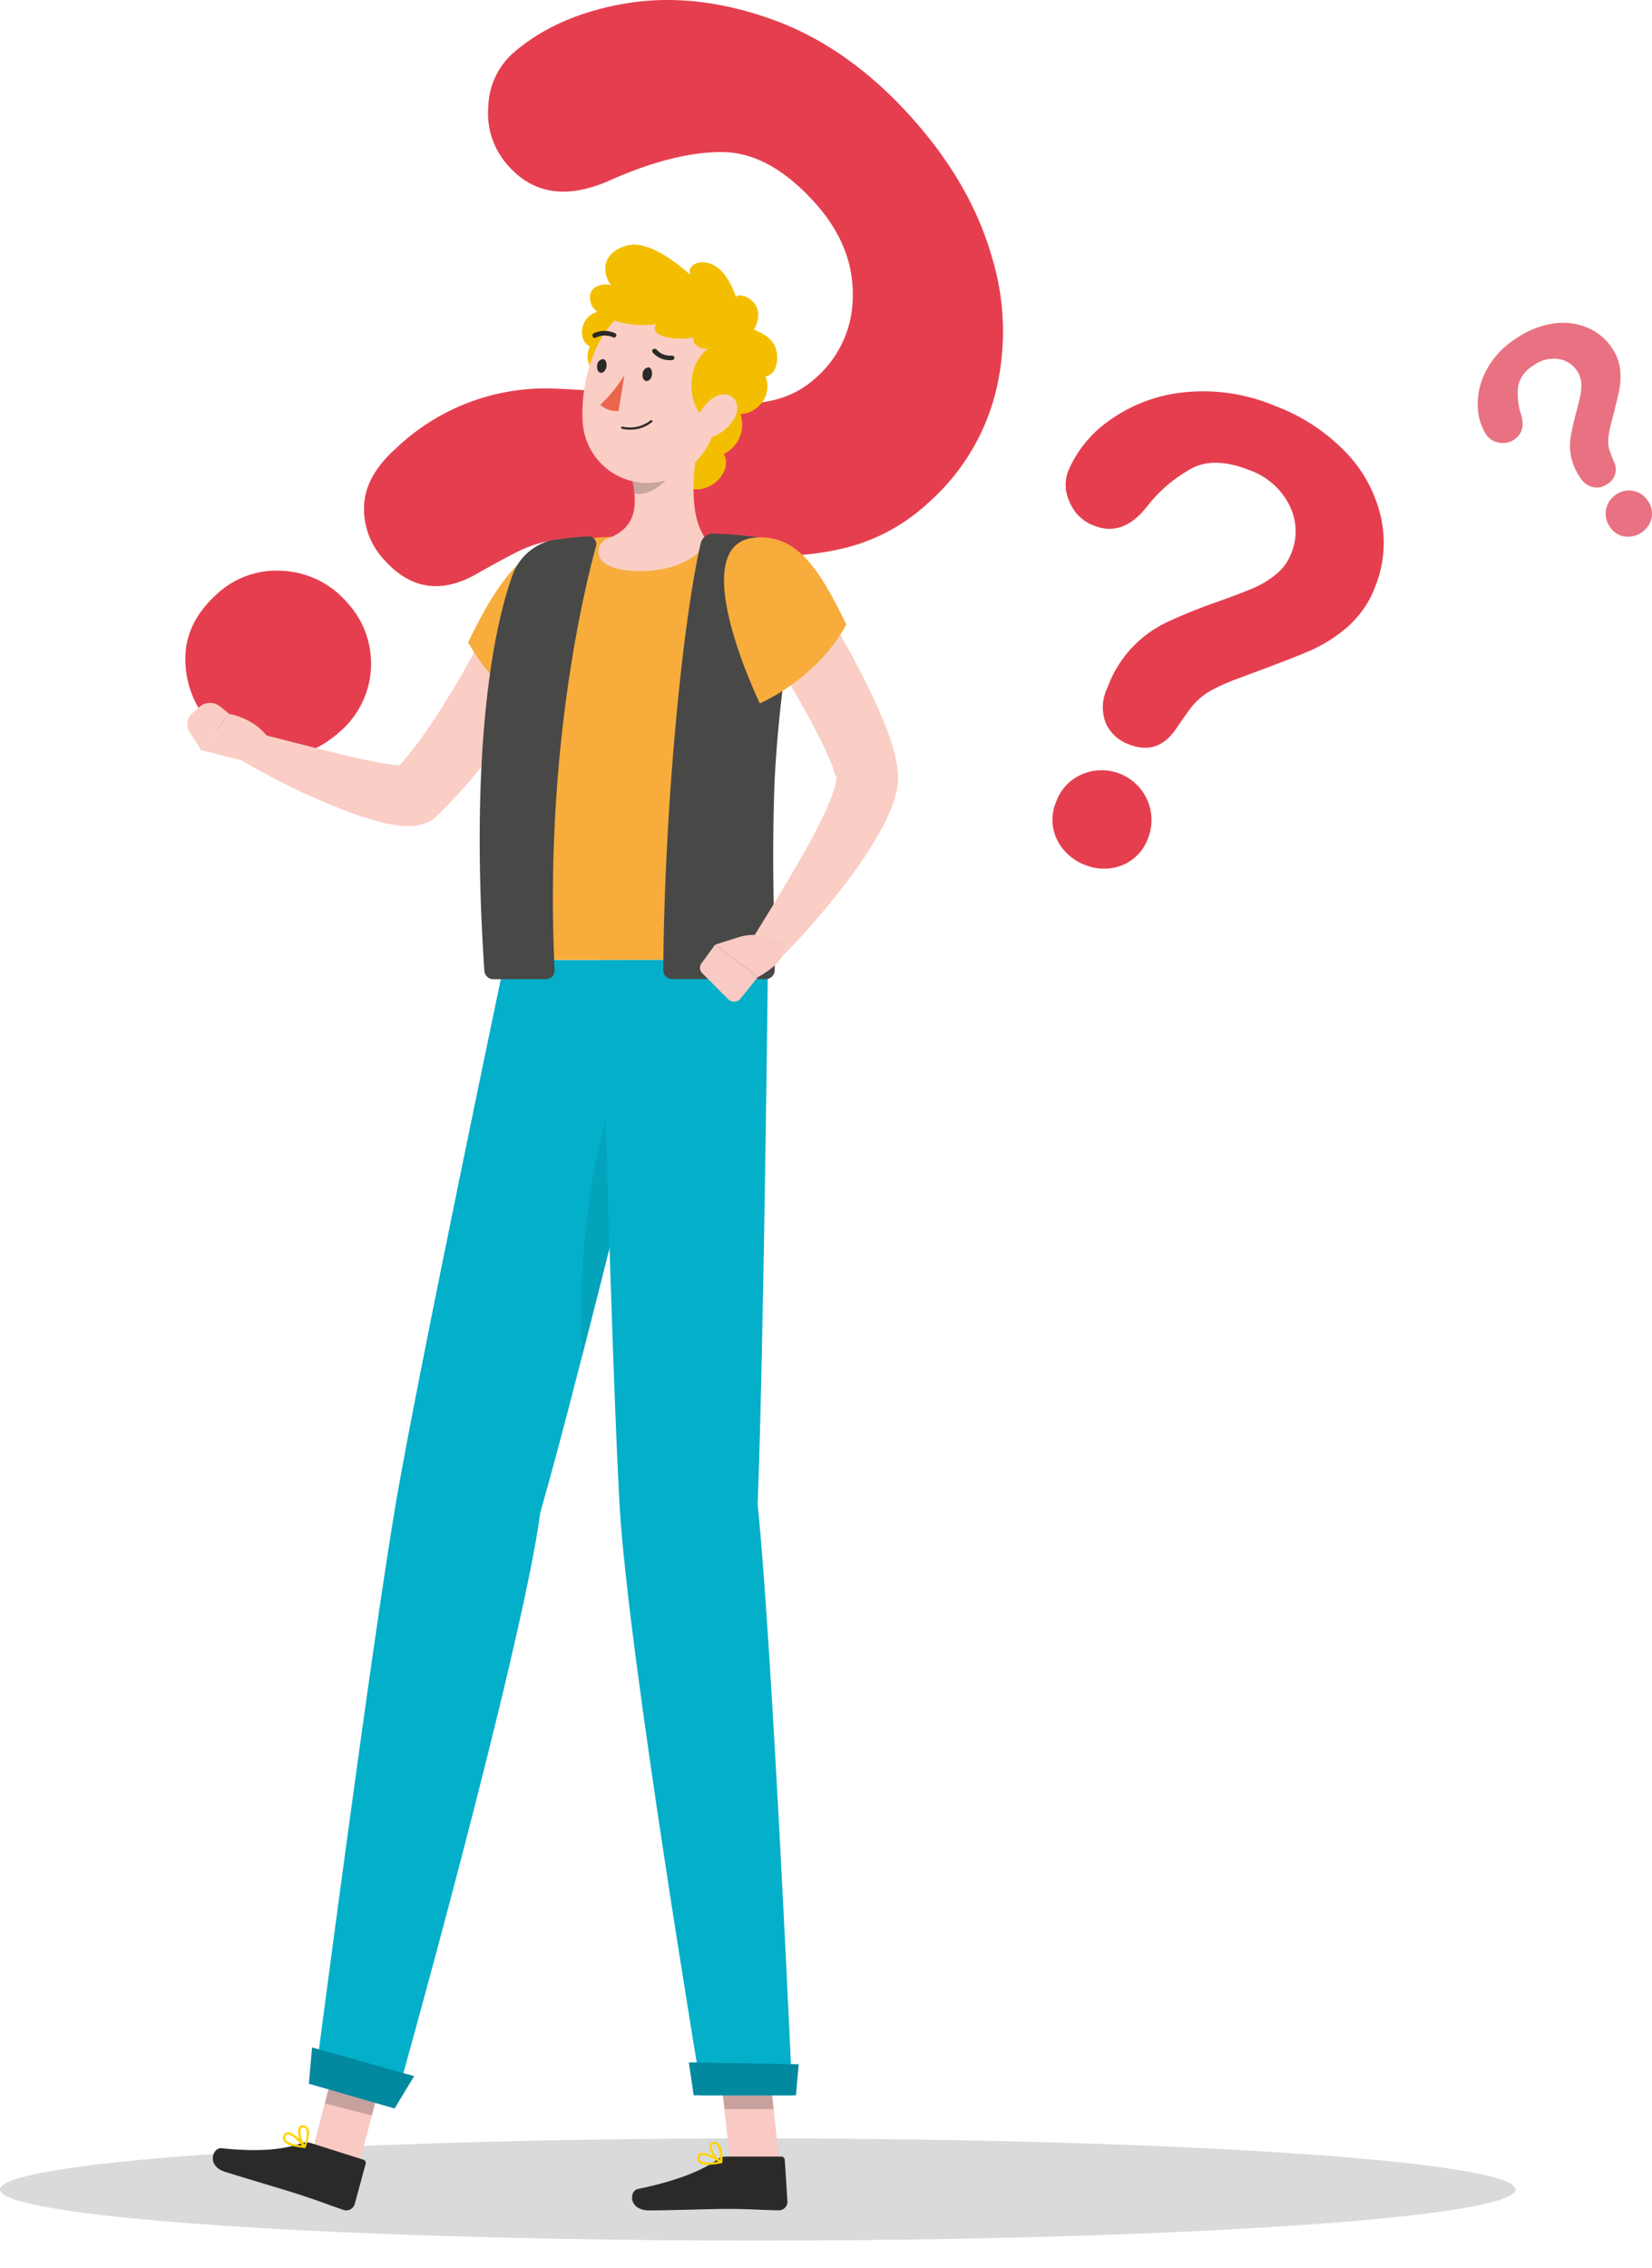 <svg id="e15a72d8-63ec-4ac3-96cf-365904d32030" data-name="Calque 1" xmlns="http://www.w3.org/2000/svg" viewBox="0 0 265.513 364.46"><g id="be3cbc5f-f0a0-4c6e-ab40-bc91323e0f3a" data-name="freepik--Shadow--inject-4"><ellipse id="eb9760f8-151a-4fa0-8eee-6a296b186185" data-name="freepik--path--inject-4" cx="121.79" cy="351.879" rx="121.79" ry="8.209" style="fill:#d9dada"/></g><g id="af4b75d2-712a-4a9d-b855-a981a757722e" data-name="freepik--question-marks--inject-4"><path d="M82.22,8.75q7-6.23,18.13-8.16t23.53,2.45q12.36,4.38,22.61,15.82,9.53,10.64,12.88,22.29a40.89,40.89,0,0,1,.59,22.13,35.1,35.1,0,0,1-10.7,17.47,30.35,30.35,0,0,1-13.19,7.25,44.61,44.61,0,0,1-13.49,1.24q-6.53-.42-22.66-2.23a71.628,71.628,0,0,0-7.58-.42,21.53,21.53,0,0,0-5.15.59,20.45,20.45,0,0,0-3.88,1.42c-1.2.59-3.23,1.68-6.11,3.29q-8.88,5.43-15.44-1.9a12,12,0,0,1-3.25-8.65q.17-4.83,5.08-9.23a34.85,34.85,0,0,1,24.83-9.68,156.267,156.267,0,0,1,15.71,1.32c5.54.67,9.63,1.09,12.27,1.23a28.06,28.06,0,0,0,7.81-.65,15,15,0,0,0,6.85-3.55,17.42,17.42,0,0,0,6-13.23q.12-8-6-14.87-7.23-8.07-14.71-8.23t-17.81,4.3q-10.51,4.93-16.75-2a12.47,12.47,0,0,1-3.31-9.52A12,12,0,0,1,82.22,8.75Zm-48.34,107.69a15.48,15.48,0,0,1-4.09-10.41q-.09-5.92,5.11-10.59a14.05,14.05,0,0,1,10.67-3.69,14.63,14.63,0,0,1,10.24,5.1,14.44,14.44,0,0,1-.809,20.405q-.168.155-.341.305-5.13,4.59-11,3.92A15,15,0,0,1,33.88,116.44Z" style="fill:#e53f4f"/><path d="M171.64,75.8a19,19,0,0,1,6.71-8.26,24.86,24.86,0,0,1,11.86-4.48,29.6,29.6,0,0,1,14.63,2.14,30.76,30.76,0,0,1,11.52,7.55,21.94,21.94,0,0,1,5.6,10.45,18.85,18.85,0,0,1-.9,11,16.23,16.23,0,0,1-4.58,6.64,23.891,23.891,0,0,1-6.16,3.84q-3.22,1.37-11.39,4.38a35.002,35.002,0,0,0-3.73,1.62,11.22,11.22,0,0,0-2.32,1.52,10.43,10.43,0,0,0-1.52,1.61c-.43.57-1.14,1.58-2.13,3q-3,4.74-7.85,2.8a6.45,6.45,0,0,1-3.64-3.36,7,7,0,0,1,.22-5.64,18.68,18.68,0,0,1,9.56-10.6,84.354,84.354,0,0,1,7.83-3.18c2.81-1,4.87-1.79,6.17-2.35a15.079,15.079,0,0,0,3.58-2.19,8.09,8.09,0,0,0,2.43-3.35,9.3,9.3,0,0,0-.31-7.77,11.45,11.45,0,0,0-6.43-5.62q-5.4-2.13-9-.41a23.22,23.22,0,0,0-7.48,6.32q-3.86,4.89-8.52,3a6.71,6.71,0,0,1-3.87-3.77A6.34,6.34,0,0,1,171.64,75.8Zm2.73,63.2a8.31,8.31,0,0,1-4.46-4,7.32,7.32,0,0,1-.12-6.25,7.49,7.49,0,0,1,4.21-4.35,8.006,8.006,0,0,1,10.646,9.971q-.041.11-.086.219a7.35,7.35,0,0,1-4.34,4.52,8,8,0,0,1-5.85-.11Z" style="fill:#e53f4f"/><path d="M238.9,69.91a8.91,8.91,0,0,1-1.39-4.76,11.46,11.46,0,0,1,1.42-5.72,13.65,13.65,0,0,1,4.69-5,14.28,14.28,0,0,1,5.94-2.42,10.24,10.24,0,0,1,5.49.62,8.79,8.79,0,0,1,4,3.25,7.57,7.57,0,0,1,1.34,3.51,11.369,11.369,0,0,1-.16,3.37q-.33,1.61-1.34,5.52a18.44,18.44,0,0,0-.36,1.86,5.1,5.1,0,0,0,.18,2.3c.11.32.31.86.61,1.62a2.73,2.73,0,0,1-.975,3.736l-.025.014a3,3,0,0,1-2.24.5,3.24,3.24,0,0,1-2.11-1.57,9.11,9.11,0,0,1-1.46-3.32,9,9,0,0,1-.07-3.14,37.516,37.516,0,0,1,.85-3.84c.36-1.35.6-2.34.73-3a7.521,7.521,0,0,0,.11-2,3.82,3.82,0,0,0-.65-1.82,4.34,4.34,0,0,0-3.06-1.93,5.3,5.3,0,0,0-3.88,1,5.22,5.22,0,0,0-2.54,3.34,10.84,10.84,0,0,0,.45,4.54c.57,1.85.2,3.2-1.09,4.07a3.13,3.13,0,0,1-2.46.49A3,3,0,0,1,238.9,69.91Zm24.95,15.66a3.91,3.91,0,0,1-2.71.65,3.39,3.39,0,0,1-2.44-1.63,3.5,3.5,0,0,1-.56-2.76,3.67,3.67,0,0,1,1.61-2.36,3.57,3.57,0,0,1,2.75-.57,3.52,3.52,0,0,1,2.33,1.57,3.45,3.45,0,0,1,.59,2.86A3.77,3.77,0,0,1,263.85,85.57Z" style="fill:#e87281"/></g><g id="f464cbc6-5180-4fd9-bf04-4108540c98d3" data-name="freepik--Character--inject-4"><polygon points="57.58 348.37 50.02 346.41 54.53 329.12 62.09 331.08 57.58 348.37" style="fill:#f9c9c4"/><path d="M49.94,344.41l8.44,2.67a.54.54,0,0,1,.394.654l-.004.016-1.78,6.55a1.42,1.42,0,0,1-1.76.87c-2.92-1-4.27-1.58-8-2.76-2.29-.72-7.81-2.35-11-3.35s-2-4-.61-3.81c6.42.67,10.15.13,12.82-.8A2.33,2.33,0,0,1,49.94,344.41Z" style="fill:#2b2a29"/><polygon points="62.09 331.09 54.53 329.13 52.21 338.04 59.77 340 62.09 331.09" style="fill:#000001;opacity:0.2;isolation:isolate"/><path d="M81.14,154.28s-13.84,65.77-17.52,87.3c-4,23.58-12.79,91.09-12.79,91.09l12.85,4.67s20.11-71.59,23.16-94.26c6.39-22.16,22.58-88.8,22.58-88.8Z" style="fill:#04afc9"/><path d="M98.91,175.75c-4.49,10.78-6.12,30.41-5.34,42.15,3.56-13.86,7.51-29.69,10.57-42.09C103.15,172.4,101.79,168.82,98.91,175.75Z" style="fill:#02889f;opacity:0.3;isolation:isolate"/><polygon points="63.42 338.86 49.64 334.88 50.16 329.05 66.56 333.66 63.42 338.86" style="fill:#02889f"/><path d="M46.84,344.83a10.251,10.251,0,0,0,2.09.37.186.186,0,0,0,.18-.28c-.19-.24-1.84-2.31-2.87-2.25a.7.7,0,0,0-.58.35,1,1,0,0,0-.09,1A2.12,2.12,0,0,0,46.84,344.83Zm1.7,0c-1.44-.17-2.41-.52-2.65-1a.62.62,0,0,1,.08-.64.35.35,0,0,1,.28-.18c.54-.02,1.6.99,2.29,1.8Z" style="fill:#ffd300"/><path d="M48.89,345.2h.09a.19.19,0,0,0,.14-.1c0-.09.92-2.12.4-3.06a1,1,0,0,0-.66-.47.72.72,0,0,0-.81.31c-.45.74.16,2.6.76,3.26A.16.16,0,0,0,48.89,345.2Zm0-3.26a.53.53,0,0,1,.32.27,3.77,3.77,0,0,1-.29,2.45c-.47-.74-.83-2.12-.53-2.6,0-.09.15-.19.41-.14Z" style="fill:#ffd300"/><path d="M91.85,97.95c-.67,1.62-1.31,3.06-2,4.54s-1.43,2.93-2.18,4.38c-1.52,2.89-3.12,5.74-4.88,8.52a78.29,78.29,0,0,1-12.6,15.77l-.18.18a4.26,4.26,0,0,1-.84.59,7,7,0,0,1-2.69.81,11.349,11.349,0,0,1-1.62,0,16.773,16.773,0,0,1-2.4-.33c-1.42-.3-2.68-.67-3.92-1.06-2.46-.78-4.75-1.73-7-2.69s-4.47-2-6.65-3.13-4.32-2.26-6.44-3.54a2.42,2.42,0,0,1,1.82-4.42h0c4.64,1.12,9.27,2.37,13.83,3.48,2.27.57,4.54,1.07,6.72,1.49a28.09,28.09,0,0,0,3.11.45,10.182,10.182,0,0,0,1.18,0h.17a1.94,1.94,0,0,0-1,.31l-1,.77a66.711,66.711,0,0,0,5.37-6.78c1.68-2.43,3.27-5,4.8-7.58s3-5.29,4.39-8,2.77-5.5,4-8.11l.06-.13a5.473,5.473,0,1,1,10,4.45Z" style="fill:#facec4"/><path d="M90.31,87.37c-6.44.18-10.86,7.17-15.08,15.88a37.19,37.19,0,0,0,13.45,13.5S105.6,86.94,90.31,87.37Z" style="fill:#f7ac3c"/><path d="M38.13,122.03l-5.8-1.48,4.52-5.81s5,.79,6.9,5l-2.06,1.47A4.39,4.39,0,0,1,38.13,122.03Z" style="fill:#facec4"/><path d="M30.92,114.61l1.12-1a2.59,2.59,0,0,1,3.33-.07l1.48,1.19-4.52,5.81-1.85-2.88A2.35,2.35,0,0,1,30.92,114.61Z" style="fill:#facec4"/><polygon points="125.25 347.47 117.34 347.47 115.45 329.85 123.36 329.85 125.25 347.47" style="fill:#f9c9c4"/><path d="M116.65,346.59h8.89a.56.56,0,0,1,.59.52l.43,6.76a1.39,1.39,0,0,1-1.39,1.36c-3.09-.06-4.57-.23-8.48-.23-2.4,0-9,.24-12.35.24s-3.23-3.16-1.82-3.44c6.31-1.29,10.53-3.06,12.77-4.74A2.24,2.24,0,0,1,116.65,346.59Z" style="fill:#2b2a29"/><polygon points="123.36 329.85 115.45 329.85 116.43 338.94 124.34 338.94 123.36 329.85" style="fill:#000001;opacity:0.2;isolation:isolate"/><path d="M96.6,154.28s1.75,66.12,3,87.91c1.4,23.86,13.25,94.55,13.25,94.55h14.5s-3.18-71.59-5.58-95c1-25.64,1.66-87.48,1.66-87.48Z" style="fill:#04afc9"/><polygon points="127.93 336.74 111.49 336.74 110.71 331.45 128.37 331.75 127.93 336.74" style="fill:#02889f"/><path d="M113.85,347.91a10.109,10.109,0,0,0,2.11-.27.181.181,0,0,0,.06-.32c-.25-.16-2.49-1.64-3.46-1.27a.68.68,0,0,0-.43.5.94.94,0,0,0,.23,1A2.21,2.21,0,0,0,113.85,347.91Zm1.6-.52c-1.42.27-2.46.22-2.83-.13a.63.63,0,0,1-.13-.63.33.33,0,0,1,.2-.25C113.21,346.18,114.53,346.82,115.45,347.39Z" style="fill:#ffd300"/><path d="M115.91,347.65h.09a.21.21,0,0,0,.1-.15c0-.09.18-2.28-.62-3a.91.91,0,0,0-.78-.24.7.7,0,0,0-.67.53c-.18.83,1,2.42,1.79,2.87Zm-1.12-3.09a.54.54,0,0,1,.4.16,3.81,3.81,0,0,1,.52,2.42c-.69-.56-1.48-1.77-1.36-2.31,0-.11.09-.23.36-.26Z" style="fill:#ffd300"/><path d="M84.47,92.46a7.59,7.59,0,0,1,5.84-5.09,48.461,48.461,0,0,1,5.93-1,163.276,163.276,0,0,1,18,0c3.14.14,6.34.51,8.89.87h.09a4.86,4.86,0,0,1,4.266,5.389q-.015.126-.036.251a230.811,230.811,0,0,0-3.91,30.87c-.62,15.06.22,26.88-.08,30.51h-42.32C78.57,117.53,81.89,100.83,84.47,92.46Z" style="fill:#f7ac3c"/><path d="M117.11,63.96a5.26,5.26,0,0,1-.79,9c1.71,2.83-2.84,7.83-7.42,4.69S110.79,61.29,117.11,63.96Z" style="fill:#f4be00"/><path d="M98.17,60.92a3.63,3.63,0,0,1-3.35-5.26c-2.13-.83-1.75-5.48,2.09-5.68S102.73,59.75,98.17,60.92Z" style="fill:#f4be00"/><path d="M96.92,90.3a2.24,2.24,0,0,1,.79-3.77c3.86-1.42,4.56-4.22,4.25-7.27a21.488,21.488,0,0,0-.42-2.55l6.55-5.23,4.82-3.84c-1.2,5-2.54,13.71,0,18.12a2.27,2.27,0,0,1-.46,2.92c-1.66,1.47-5.06,3.37-10.66,3.07C99.22,91.62,97.79,91.03,96.92,90.3Z" style="fill:#facec4"/><path d="M82.3,92.64a8.81,8.81,0,0,1,6.41-5.82,54.23,54.23,0,0,1,5.73-.6,1.22,1.22,0,0,1,1.35,1.53c-3.35,12.44-8.13,37.33-6.65,68.16a1.41,1.41,0,0,1-1.359,1.459q-.041.001-.081.001h-8.4a1.43,1.43,0,0,1-1.45-1.32C75.32,118.38,79.79,99.61,82.3,92.64Z" style="fill:#484847"/><path d="M122.9,86.49a79.449,79.449,0,0,0-8.11-.74h0a2.09,2.09,0,0,0-2.18,1.58c-3.11,13.7-5.88,44.14-6,68.63a1.42,1.42,0,0,0,1.449,1.39l.001,0h15a1.42,1.42,0,0,0,1.45-1.36c.1-4.93-.58-16.48,0-30.82a215,215,0,0,1,3.84-30.42C128.87,91.94,125.87,86.91,122.9,86.49Z" style="fill:#484847"/><path d="M128.17,90.84c3.21,4.84,6.13,9.69,8.89,14.78,1.36,2.55,2.7,5.14,3.91,7.86.6,1.36,1.19,2.75,1.74,4.22a29.698,29.698,0,0,1,1.4,4.9,11.88,11.88,0,0,1,.16,3.7,16.001,16.001,0,0,1-.77,2.93,29.592,29.592,0,0,1-2.09,4.48,68.509,68.509,0,0,1-4.91,7.48,121.701,121.701,0,0,1-11.32,13.06,2.72,2.72,0,0,1-4.24-3.35v-.06c2.91-4.69,5.85-9.47,8.51-14.21,1.32-2.36,2.58-4.76,3.59-7.08s1.75-4.86,1.23-4.93a25.747,25.747,0,0,0-1.16-3.12c-.5-1.14-1.07-2.32-1.67-3.49-1.22-2.35-2.53-4.74-3.9-7.09-2.74-4.72-5.66-9.48-8.55-14.09v-.06a5.464,5.464,0,1,1,9.18-5.93h0Z" style="fill:#facec4"/><path d="M121.95,86.36c6.44-.12,9.85,5.33,14.07,14-4.78,8.85-13.9,12.68-13.9,12.68S109.29,86.58,121.95,86.36Z" style="fill:#f7ac3c"/><path d="M118.65,150.64l-3.71,1.18,6.87,5.22s5.62-2.92,3.86-5.57l-1.14-.51A8.33,8.33,0,0,0,118.65,150.64Z" style="fill:#f9c9c4"/><path d="M112.86,156.4l4.17,4.19a1.36,1.36,0,0,0,1.923-.024q.04-.041.077-.086l2.77-3.44-6.87-5.22-2.14,2.93A1.22,1.22,0,0,0,112.86,156.4Z" style="fill:#f9c9c4"/><path d="M101.54,76.75a21.488,21.488,0,0,1,.42,2.55c2.48.63,6-2.21,6.33-4.62a15.36,15.36,0,0,0-.2-3.16Z" style="fill:#000001;opacity:0.2;isolation:isolate"/><path d="M117.02,60.54c-1.69,7.38-2.29,11.78-6.83,15.07a10.41,10.41,0,0,1-16.51-7.43c-.58-6.92,2.28-17.83,10.36-19.77S118.71,53.15,117.02,60.54Z" style="fill:#facec4"/><path d="M113.6,67c-2.14.11-4.42-7.44.3-11.08-.75.41-2.8-.34-2.44-1.75-1.39.58-7.47.33-6-2.14-3.09.8-9.83-.54-10.55-3.49s2.76-3.05,3.3-2.66c-1.53-2.14-1.5-5.28,2.56-6.42s10.18,4.73,10.18,4.73c-.64-1.55,1.61-2.8,3.94-1.47s3.42,5.11,3.42,5.11c0-1.14,5.44.39,2.86,5.17,2.67,1,3.89,2.42,3.72,4.89s-1.86,2.61-1.86,2.61a4.29,4.29,0,0,1-1.47,5.08C118.79,67.81,116.37,65.19,113.6,67Z" style="fill:#f4be00"/><path d="M117.84,67.57a7.2,7.2,0,0,1-3.93,2.85c-2.06.55-2.76-1.29-1.92-3.21.76-1.73,2.74-4.11,4.68-3.81S119,65.85,117.84,67.57Z" style="fill:#facec4"/><path d="M104.79,60.24c-.1.6-.52,1.05-.93,1s-.67-.59-.57-1.2a1.076,1.076,0,0,1,.93-1C104.63,59.04,104.84,59.63,104.79,60.24Z" style="fill:#2b2a29"/><path d="M97.47,58.91c-.1.61-.51,1.06-.92,1s-.67-.59-.57-1.2a1.067,1.067,0,0,1,.92-1C97.31,57.71,97.57,58.31,97.47,58.91Z" style="fill:#2b2a29"/><path d="M100.36,60.27a22.45,22.45,0,0,1-3.87,4.77,3.75,3.75,0,0,0,2.93,1Z" style="fill:#ec654e"/><path d="M100.72,69.02a5.5,5.5,0,0,0,4.09-1.2.19.19,0,0,0,0-.26.2.2,0,0,0-.26,0,5.27,5.27,0,0,1-4.49,1,.18.18,0,0,0-.218.131l-.002.009a.17.17,0,0,0,.123.207l.017.003A5.099,5.099,0,0,0,100.72,69.02Z" style="fill:#2b2a29"/><path d="M105.09,56.08a.37.37,0,0,0-.16.09.35.35,0,0,0-.015.495l.015.015a3.62,3.62,0,0,0,3.14,1.18.35.35,0,0,0,.314-.383l-.004-.027a.37.37,0,0,0-.429-.3l-.001 0a2.89,2.89,0,0,1-2.45-1A.4.4,0,0,0,105.09,56.08Z" style="fill:#2b2a29"/><path d="M95.4,54.27a.43.43,0,0,0,.35,0,3.26,3.26,0,0,1,2.76-.07.363.363,0,1,0,.36-.63h0a4,4,0,0,0-3.46,0,.34.34,0,0,0-.16.48A.39.39,0,0,0,95.4,54.27Z" style="fill:#2b2a29"/></g></svg>